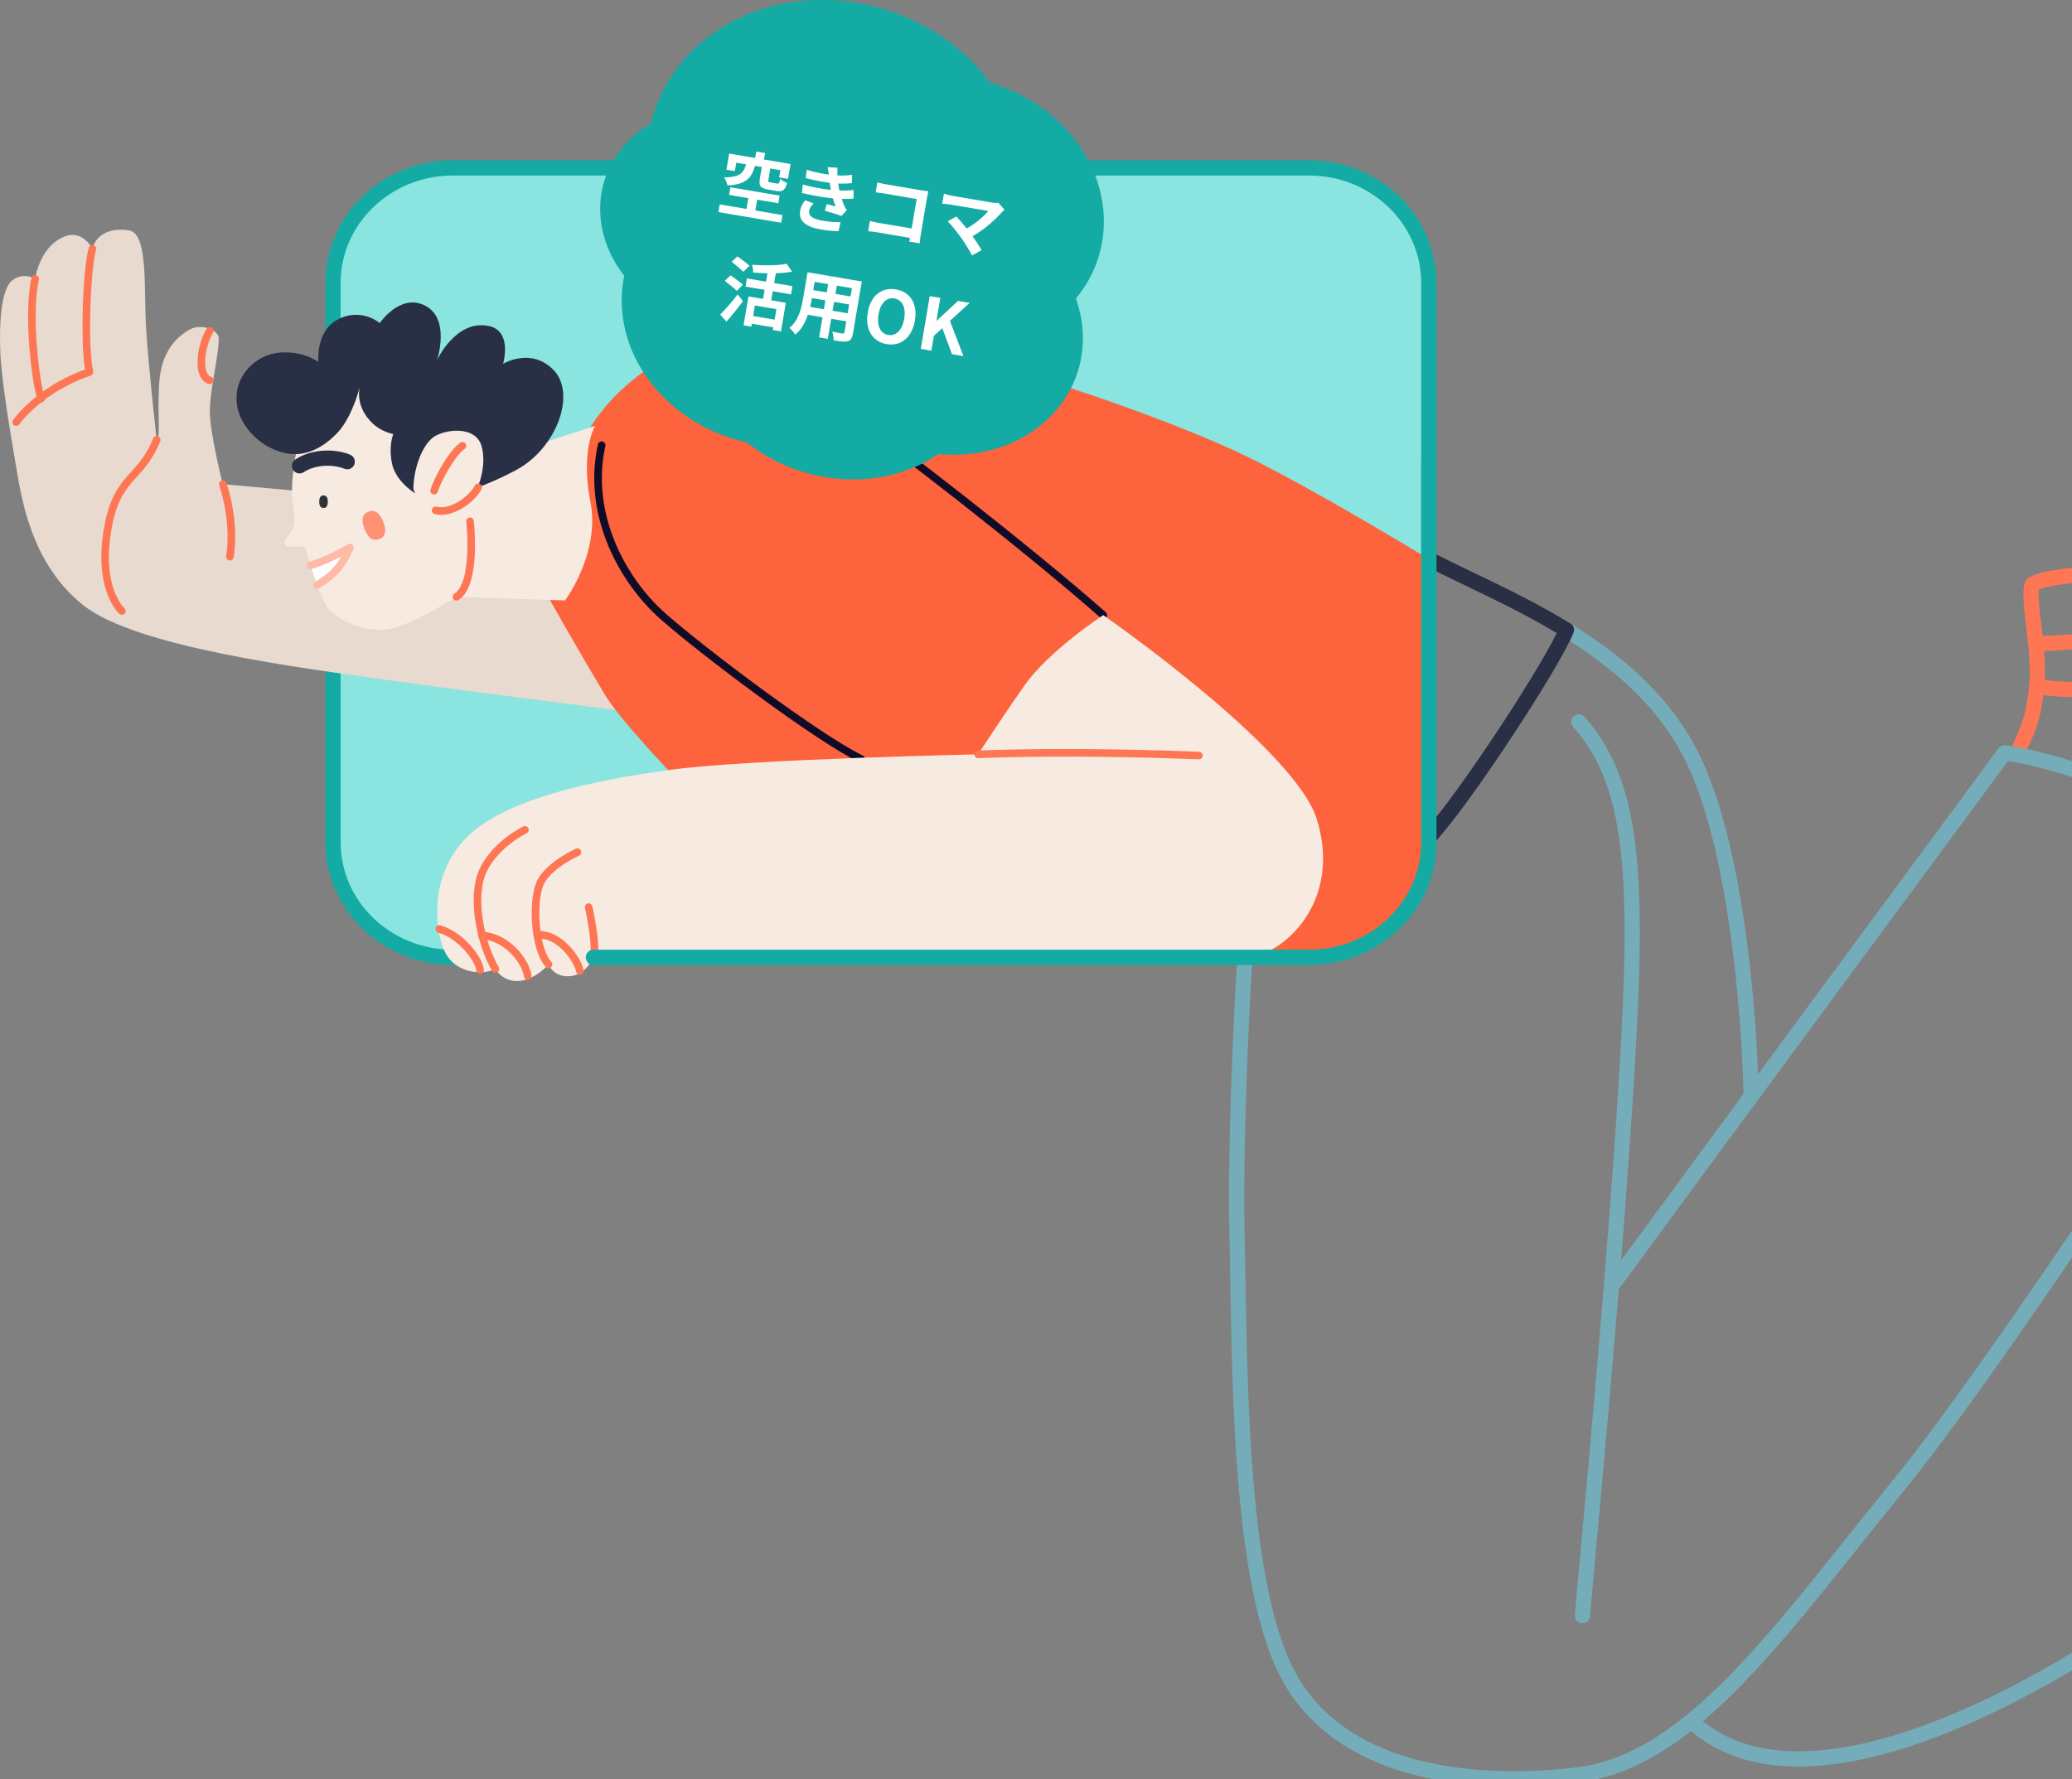 <svg width="687" height="590" viewBox="0 0 687 590" fill="none" xmlns="http://www.w3.org/2000/svg">
<rect x="0" y="0" width="687" height="590" fill="#808080" stroke="none"/>
<g clip-path="url(#clip0_101_483)">
<path d="M668.667 250.174C671.799 242.737 674.146 239.625 675.32 227.474C676.493 215.323 672.195 199.302 673.757 193.849C680.799 189.155 715.63 189.94 750.844 187.981C786.058 186.023 876.463 186.412 876.463 186.412C876.463 186.412 880.372 194.245 875.289 202.071C870.206 209.897 836.937 213.022 809.938 222.417C782.939 231.812 762.197 247.471 755.934 254.11C749.67 260.75 739.893 282.289 739.893 282.289" stroke="#FE7654" stroke-width="5.04" stroke-linecap="round" stroke-linejoin="round"/>
<path d="M675.344 227.474C682.393 229.827 713.308 228.258 727.391 227.869C741.473 227.48 764.569 244.695 764.569 244.695" stroke="#FE7654" stroke-width="5.04" stroke-linecap="round" stroke-linejoin="round"/>
<path d="M676.103 213.391C686.276 213.78 743.801 206.738 773.154 203.607C802.506 200.475 877.239 194.996 877.239 194.996" stroke="#FE7654" stroke-width="5.04" stroke-linecap="round" stroke-linejoin="round"/>
<path d="M519.189 208.822C536.266 219.292 552.505 232.933 561.649 252.337C579.451 290.102 580.624 362.884 580.624 362.884" stroke="#75ACBA" stroke-width="5.04" stroke-linecap="round" stroke-linejoin="round"/>
<path d="M523.494 239.414C539.924 258.198 543.451 284.023 539.924 346.829C535.829 419.927 525.544 524.388 524.667 535.834" stroke="#75ACBA" stroke-width="5.04" stroke-linecap="round" stroke-linejoin="round"/>
<path d="M534.842 425.854C561.254 389.757 664.661 249.666 664.661 249.666C664.661 249.666 687.552 252.303 715.731 267.276C743.91 282.249 759.733 302.51 759.733 302.51C759.733 302.51 668.162 445.145 629.421 492.695C590.679 540.244 560.747 584.26 522.889 588.664C485.031 593.068 443.646 586.904 426.913 555.204C410.18 523.504 411.09 448.666 410.186 410.815C409.283 372.964 412.731 317.489 412.731 317.489" stroke="#75ACBA" stroke-width="5.04" stroke-linecap="round" stroke-linejoin="round"/>
<path d="M696.652 399.363C723.064 375.589 846.039 284.023 846.039 284.023C846.039 284.023 844.278 298.99 865.409 329.806C886.54 360.622 904.15 387.918 911.192 385.274C911.192 385.274 754.467 505.018 710.445 535.834C666.423 566.651 595.401 602.754 561.058 571.055" stroke="#75ACBA" stroke-width="5.04" stroke-linecap="round" stroke-linejoin="round"/>
<path d="M473.74 277.767C485.608 265.048 515.277 219.457 519.378 208.888L519.187 208.822C503.014 198.933 486.089 191.832 473.74 185.41" stroke="#292F44" stroke-width="5.04" stroke-linecap="round" stroke-linejoin="round"/>
<path d="M110.413 93.865C110.413 72.767 128.214 55.69 150.123 55.69L434.03 55.69C455.965 55.69 473.746 72.78 473.746 93.865L473.746 279.303C473.746 300.4 455.945 317.483 434.03 317.483L150.13 317.483C128.201 317.483 110.42 300.387 110.42 279.303L110.413 93.865Z" fill="#8AE4E0" stroke="#13ABA3" stroke-width="5.04" stroke-linecap="round" stroke-linejoin="round"/>
<path d="M194.79 171.518L73.872 160.56C73.872 160.56 69.566 143.734 69.566 136.297C69.566 128.86 73.476 113.604 72.303 111.244C71.129 108.883 66.046 107.327 62.518 109.483C58.991 111.639 53.328 116.136 52.741 127.68C52.154 139.225 53.328 144.11 51.956 145.871C51.956 145.871 49.214 121.615 48.435 108.699C47.658 95.783 49.214 77.394 42.759 76.392C36.304 75.39 31.801 77.962 30.628 82.458C30.628 82.458 27.496 76.201 21.628 78.35C15.76 80.5 12.628 86.763 11.652 92.44C11.652 92.44 7.736 90.093 4.018 93.027C0.299 95.961 -0.288 107.532 0.108 116.894C0.504 126.256 3.405 143.504 5.191 153.875C6.978 164.246 9.886 186.55 27.496 200.64C45.106 214.729 100.482 221.573 128.265 225.489C156.048 229.405 214.747 236.836 214.747 236.836L194.79 171.518Z" fill="#E8DACF"/>
<path d="M409.64 149.603C382.345 136.984 310.44 110.862 265.831 109.101C221.222 107.341 200.639 132.876 194.494 143.735L181.308 197.139C181.308 197.139 190.109 212.963 200.678 230.593C209.968 246.08 268.732 303.776 282.769 317.47L434.035 317.47C444.568 317.47 454.671 313.286 462.119 305.837C469.567 298.389 473.752 288.287 473.752 277.753L473.752 185.41C455.852 174.591 427.31 157.785 409.64 149.603Z" fill="#FD633C"/>
<path d="M98.525 148.627C98.525 148.627 95.981 159.387 97.154 167.022C98.328 174.657 97.154 175.626 95.394 177.782C93.633 179.938 94.022 181.302 96.178 181.302C98.334 181.302 101.071 180.716 101.453 182.278C101.835 183.841 102.824 186.972 102.824 186.972C102.824 186.972 106.121 197.93 108.692 201.649C111.263 205.367 121.608 210.259 129.625 208.499C137.643 206.739 151.343 197.95 151.343 197.95L187.348 199.124C187.348 199.124 199.084 183.472 195.761 166.448C192.405 149.306 197.323 141.21 197.323 141.21L151.739 156.084C151.739 156.084 136.086 121.648 118.114 123.777C100.141 125.907 98.525 148.627 98.525 148.627Z" fill="#F7EAE1"/>
<path d="M101.254 150.19C91.681 152.583 79.932 144.124 78.56 134.149C77.275 124.793 84.817 117.514 92.841 116.928C100.865 116.341 105.559 120.059 105.559 120.059C105.559 120.059 104.597 110.11 111.625 106.168C113.826 104.868 116.37 104.266 118.921 104.441C121.472 104.617 123.909 105.561 125.912 107.15C125.912 107.15 132.584 97.26 140.78 101.276C149.581 105.581 144.887 119.473 144.887 119.473C144.887 119.473 151.151 105.779 162.108 108.126C170.02 109.827 166.803 120.653 166.803 120.653C166.803 120.653 176.191 114.983 183.628 122.809C191.065 130.635 184.604 148.436 171.497 155.675C161.607 161.134 147.63 165.849 144.103 166.046C140.575 166.244 131.576 160.963 130.02 153.915C128.701 147.935 130.409 143.94 130.409 143.94C127.378 143.334 124.629 141.752 122.583 139.437C117.684 133.991 119.286 128.288 119.286 128.288C119.286 128.288 116.932 138.065 112.034 143.353C107.135 148.641 102.823 149.801 101.254 150.19Z" fill="#292F44"/>
<path d="M137.066 162.13C137.066 155.767 140 146.768 144.602 144.421C149.204 142.073 157.907 141.678 159.667 147.941C161.428 154.205 159.008 162.222 155.362 167.022C151.716 171.822 145.677 171.419 142.644 170.641C139.611 169.863 137.066 162.13 137.066 162.13Z" fill="#F7EAE1"/>
<path d="M107.267 168.473C106.324 168.473 105.849 167.767 105.849 166.389C105.849 165.011 106.324 164.306 107.267 164.306C108.209 164.306 108.691 165.011 108.691 166.389C108.691 167.767 108.209 168.473 107.267 168.473Z" fill="#303336"/>
<path d="M143.94 162.717C145.114 158.998 149.61 150.586 153.329 147.843" stroke="#FE7654" stroke-width="2.52" stroke-linecap="round" stroke-linejoin="round"/>
<path d="M144.445 169.27C149.291 170.588 156.188 166.039 158.535 161.635" stroke="#FE7654" stroke-width="2.52" stroke-linecap="round" stroke-linejoin="round"/>
<path d="M102.97 187.467C103.03 187.652 103.722 190.104 105.199 193.994C107.598 192.642 109.768 190.918 111.627 188.885C114.047 186.248 116.031 181.593 116.031 181.593C116.031 181.593 108.185 186.135 102.97 187.467Z" fill="white"/>
<path d="M105.199 193.994C107.598 192.642 109.768 190.918 111.627 188.885C114.047 186.248 116.031 181.593 116.031 181.593C116.031 181.593 108.185 186.135 102.97 187.467" stroke="#FEB9A7" stroke-width="2.52" stroke-linecap="round" stroke-linejoin="round"/>
<path d="M125.786 178.771C123.742 179.602 122.087 178.501 120.874 175.474C119.661 172.448 120.09 170.536 122.134 169.712C124.178 168.888 125.832 169.989 127.039 173.008C128.245 176.028 127.83 177.953 125.786 178.771Z" fill="#FE9074"/>
<path d="M99.305 154.495C103.999 151.363 110.843 151.364 115.129 153.124" stroke="#292F44" stroke-width="5.04" stroke-linecap="round" stroke-linejoin="round"/>
<path d="M151.347 197.931C158.197 193.625 155.85 172.877 155.85 172.877" stroke="#FE7654" stroke-width="2.52" stroke-linecap="round" stroke-linejoin="round"/>
<path d="M11.655 92.474C8.912 104.796 12.044 128.076 13.633 132.191" stroke="#FE7654" stroke-width="2.52" stroke-linecap="round" stroke-linejoin="round"/>
<path d="M30.626 82.491C28.476 90.904 27.89 115.951 29.65 123.369C24.347 125.173 19.336 127.743 14.776 130.997C7.932 136.087 5.387 139.996 5.387 139.996" stroke="#FE7654" stroke-width="2.52" stroke-linecap="round" stroke-linejoin="round"/>
<path d="M51.951 145.885C46.274 159.776 38.448 157.429 35.514 176.609C32.58 195.788 40.406 202.632 40.406 202.632" stroke="#FE7654" stroke-width="2.52" stroke-linecap="round" stroke-linejoin="round"/>
<path d="M73.874 160.561C77.585 171.716 76.808 181.659 76.221 184.625" stroke="#FE7654" stroke-width="2.52" stroke-linecap="round" stroke-linejoin="round"/>
<path d="M69.566 109.688C66.632 114.389 65.063 124.754 69.566 126.125" stroke="#FE7654" stroke-width="2.52" stroke-linecap="round" stroke-linejoin="round"/>
<path d="M285.565 251.737C271.06 244.695 233.13 216.134 219.825 204.392C206.52 192.649 194.388 170.734 199.478 147.651" stroke="#100C27" stroke-width="2.52" stroke-linecap="round" stroke-linejoin="round"/>
<path d="M365.794 203.996C341.92 182.898 293.79 145.317 282.443 138.256" stroke="#100C27" stroke-width="2.52" stroke-linecap="round" stroke-linejoin="round"/>
<path d="M365.791 203.996C365.791 203.996 347.786 215.738 339.571 227.474C331.356 239.21 324.308 250.174 324.308 250.174C324.308 250.174 248.783 251.737 222.569 255.264C196.355 258.791 167.009 265.042 154.482 277.958C141.955 290.874 144.309 308.873 147.441 315.538C150.572 322.204 158.787 323.753 164.266 321.406C165.08 322.72 166.242 323.782 167.624 324.473C169.006 325.165 170.553 325.459 172.092 325.323C177.571 324.927 181.877 319.844 181.877 319.844C181.877 319.844 183.439 324.149 188.918 323.753C194.397 323.358 196.744 317.497 196.744 317.497L412.754 317.497C424.886 317.497 445.232 299.491 436.621 271.707C429.316 248.124 365.791 203.996 365.791 203.996Z" fill="#F7EAE1"/>
<path d="M324.312 250.174C355.227 249.001 386.946 250.174 397.495 250.563" stroke="#FE7654" stroke-width="2.52" stroke-linecap="round" stroke-linejoin="round"/>
<path d="M181.874 319.831C177.179 314.741 176.395 298.7 179.131 292.799C181.867 286.898 191.46 282.626 191.46 282.626" stroke="#FE7654" stroke-width="2.52" stroke-linecap="round" stroke-linejoin="round"/>
<path d="M164.266 321.393C159.374 312.98 156.051 297.526 160.159 288.718C164.266 279.909 174.05 275.215 174.05 275.215" stroke="#FE7654" stroke-width="2.52" stroke-linecap="round" stroke-linejoin="round"/>
<path d="M196.744 317.483C198.116 313.956 195.182 300.849 195.182 300.849" stroke="#FE7654" stroke-width="2.52" stroke-linecap="round" stroke-linejoin="round"/>
<path d="M145.674 308.088C153.111 310.244 158.979 318.459 159.17 321.782" stroke="#FE7654" stroke-width="2.52" stroke-linecap="round" stroke-linejoin="round"/>
<path d="M159.759 310.244C167.585 310.633 174.039 318.07 175.015 323.74" stroke="#FE7654" stroke-width="2.52" stroke-linecap="round" stroke-linejoin="round"/>
<path d="M178.155 310.046C185.592 309.459 191.657 318.459 192.244 321.98" stroke="#FE7654" stroke-width="2.52" stroke-linecap="round" stroke-linejoin="round"/>
<path d="M473.744 152.543L473.744 279.302C473.744 300.4 455.942 317.483 434.027 317.483L315.384 317.483L196.741 317.483" stroke="#13ABA3" stroke-width="5.04" stroke-linecap="round" stroke-linejoin="round"/>
<path d="M199.099 71.829C198.089 58.761 204.857 47.327 215.843 40.947C221.425 17.306 244.145 0 272.667 0C295.387 0 316.108 10.993 328.259 27.416C348.651 33.332 364.362 50.307 365.878 70.328C366.713 81.211 363.219 91.21 356.715 99.002C357.902 102.314 358.671 105.757 358.934 109.333C360.692 132.246 341.575 150.811 316.24 150.811C314.548 150.811 312.878 150.722 311.208 150.568C303.429 155.888 293.629 159 282.774 159C269.502 159 257.109 154.32 247.573 146.705C225.402 141.848 207.889 124.057 206.263 102.843C205.955 98.914 206.219 95.095 206.988 91.453C202.527 85.802 199.671 79.07 199.099 71.829Z" fill="#13ABA3"/>
<path d="M250.741 50.266L250.086 54.122L253.02 54.621L253.675 50.764L250.741 50.266ZM248.356 64.296L247.283 70.614L250.216 71.112L251.29 64.795L248.356 64.296ZM247.454 54.283C246.616 57.209 245.588 58.811 240.084 58.825C240.579 59.493 241.072 60.746 241.188 61.496C247.64 61.205 249.266 58.803 250.387 54.782L247.454 54.283ZM252.643 55.117L251.952 59.187C251.545 61.576 252.012 62.41 254.686 62.865C255.206 62.953 256.934 63.247 257.501 63.343C259.418 63.669 260.264 63.131 260.994 60.699C260.265 60.405 259.198 59.81 258.722 59.315C258.378 60.766 258.219 60.982 257.628 60.882C257.202 60.809 255.829 60.576 255.498 60.52C254.788 60.399 254.659 60.304 254.767 59.665L255.459 55.596L252.643 55.117ZM241.767 50.931L240.858 56.279L243.65 56.753L244.124 53.961L258.747 56.447L258.345 58.813L261.278 59.311L262.115 54.39L241.767 50.931ZM242.181 62.102L241.75 64.634L258.053 67.405L258.483 64.874L242.181 62.102ZM238.635 67.781L238.201 70.336L258.998 73.871L259.433 71.316L238.635 67.781ZM267.459 56.321L267.166 59.046C270.702 60.013 273.971 60.544 276.441 60.769C278.523 60.977 280.65 60.924 282.434 60.741L282.514 57.979C280.446 58.261 278.441 58.309 276.264 58.085C273.724 57.848 270.845 57.31 267.459 56.321ZM266.193 61.194L265.884 64.014C270.094 65.021 274.72 65.735 277.758 65.91C279.71 66.023 281.518 65.989 282.998 65.876L282.999 63.003C281.558 63.172 279.703 63.344 277.112 63.123C274.224 62.924 270.379 62.343 266.193 61.194ZM274.823 58.254C274.938 59.442 275.03 60.334 275.336 62.115C275.633 63.942 276.159 66.15 277.055 68.469C276.381 68.281 275.1 67.942 274.122 67.678L273.499 69.909C275.194 70.392 277.725 71.114 279.002 71.624L280.792 69.688C280.434 69.213 280.187 68.806 279.936 68.277C279.129 66.435 278.384 63.801 278.098 62.049C277.792 60.122 277.555 57.94 277.657 55.62L274.426 55.436C274.6 56.415 274.735 57.339 274.823 58.254ZM269.798 67.479L266.961 66.412C266.204 67.428 265.51 68.502 265.272 70.044C264.772 73.416 267.469 75.311 272.177 76.111C274.118 76.441 276.322 76.645 278.023 76.667L278.699 73.69C276.939 73.732 274.9 73.555 272.676 73.177C269.529 72.642 267.994 71.651 268.291 69.9C268.464 68.883 269.098 68.163 269.798 67.479ZM290.902 60.476L290.339 63.789C291.01 63.854 292.295 64.024 293.289 64.193L303.936 66.002L301.95 77.691C301.801 78.566 301.632 79.414 301.488 80.12L304.919 80.703C304.996 79.961 305.134 78.719 305.275 77.891L307.358 65.635C307.479 64.925 307.683 64.01 307.803 63.446C307.397 63.402 306.419 63.284 305.733 63.167L293.808 61.14C292.98 61 291.785 60.724 290.902 60.476ZM288.434 73.275L287.855 76.683C288.652 76.721 289.985 76.899 290.908 77.055L303.614 79.215L304.145 76.092L291.344 73.916C290.28 73.735 289.227 73.483 288.434 73.275ZM333.075 69.592L331.058 67.278C330.51 67.355 329.713 67.317 328.79 67.16C326.258 66.729 317.173 65.185 315.682 64.932C314.854 64.791 313.596 64.455 312.978 64.228L312.411 67.565C312.919 67.578 314.217 67.677 315.187 67.842C316.986 68.147 325.598 69.611 327.68 69.965C326.08 71.933 322.883 74.7 319.39 76.346L321.386 78.925C325.512 76.851 329.737 73.188 332.102 70.449C332.339 70.197 332.679 69.914 333.075 69.592ZM318.675 78.83C319.948 80.653 321.557 83.215 322.302 84.705L325.472 82.955C324.57 81.39 323.034 79.108 321.73 77.328C320.225 75.296 318.185 72.977 317.072 71.79L314.242 73.402C315.469 74.633 317.517 77.197 318.675 78.83ZM248.162 98.305L246.533 107.887L249.112 108.326L250.302 101.322L257.424 102.533L256.25 109.442L258.947 109.9L260.56 100.412L248.162 98.305ZM260.834 87.483C258.031 88.078 253.45 88.103 249.359 87.821C249.558 88.512 249.748 89.689 249.75 90.395C254.002 90.728 258.93 90.811 262.633 90.077L260.834 87.483ZM254.705 89.168L252.759 100.62L255.456 101.078L257.403 89.627L254.705 89.168ZM247.644 92.326L247.182 95.046L262.277 97.612L262.74 94.891L247.644 92.326ZM248.978 104.676L248.543 107.231L257.511 108.755L257.945 106.2L248.978 104.676ZM242.596 86.793C243.812 87.803 245.63 89.281 246.456 90.152L248.526 88.142C247.621 87.307 245.74 85.916 244.527 85.028L242.596 86.793ZM240.323 93.15C241.614 94.149 243.479 95.634 244.336 96.462L246.32 94.389C245.391 93.549 243.459 92.174 242.219 91.306L240.323 93.15ZM238.787 104.331L240.875 106.658C242.685 104.604 244.657 102.164 246.338 99.869L244.573 97.646C242.691 100.126 240.367 102.774 238.787 104.331ZM269.39 90.569L268.932 93.266L283.459 95.735L283.918 93.038L269.39 90.569ZM268.465 96.011L268.015 98.661L282.59 101.138L283.04 98.488L268.465 96.011ZM267.469 101.587L267.014 104.26L281.731 106.762L282.186 104.088L267.469 101.587ZM267.758 90.291L266.314 98.785C265.747 102.122 264.814 106.321 261.748 108.745C262.303 109.205 263.302 110.348 263.659 110.969C267.108 108.293 268.486 103.05 269.125 99.288L270.573 90.77L267.758 90.291ZM282.924 92.869L279.988 110.141C279.92 110.544 279.73 110.658 279.277 110.605C278.851 110.532 277.285 110.291 275.952 109.967C276.206 110.765 276.423 112.067 276.413 112.845C278.562 113.234 279.989 113.428 281.06 113.148C282.082 112.859 282.542 112.158 282.8 110.644L285.74 93.348L282.924 92.869ZM274.864 92.595L271.586 111.878L274.473 112.369L277.751 93.085L274.864 92.595ZM293.99 114.128C298.628 114.917 302.385 112.001 303.355 106.299C304.32 100.62 301.712 96.769 297.075 95.981C292.414 95.188 288.684 97.938 287.715 103.64C286.746 109.343 289.329 113.336 293.99 114.128ZM294.505 111.1C291.879 110.653 290.652 107.986 291.288 104.248C291.923 100.509 293.938 98.539 296.564 98.985C299.167 99.428 300.441 101.957 299.805 105.695C299.17 109.434 297.108 111.542 294.505 111.1ZM305.298 115.709L308.8 116.305L309.636 111.383L312.43 108.839L315.637 117.467L319.447 118.115L314.959 106.421L321.5 100.449L317.644 99.793L310.532 106.399L310.485 106.391L311.776 98.796L308.274 98.201L305.298 115.709Z" fill="white"/>
</g>
<defs>
<clipPath id="clip0_101_483">
<rect width="687" height="590" fill="white"/>
</clipPath>
</defs>
</svg>
